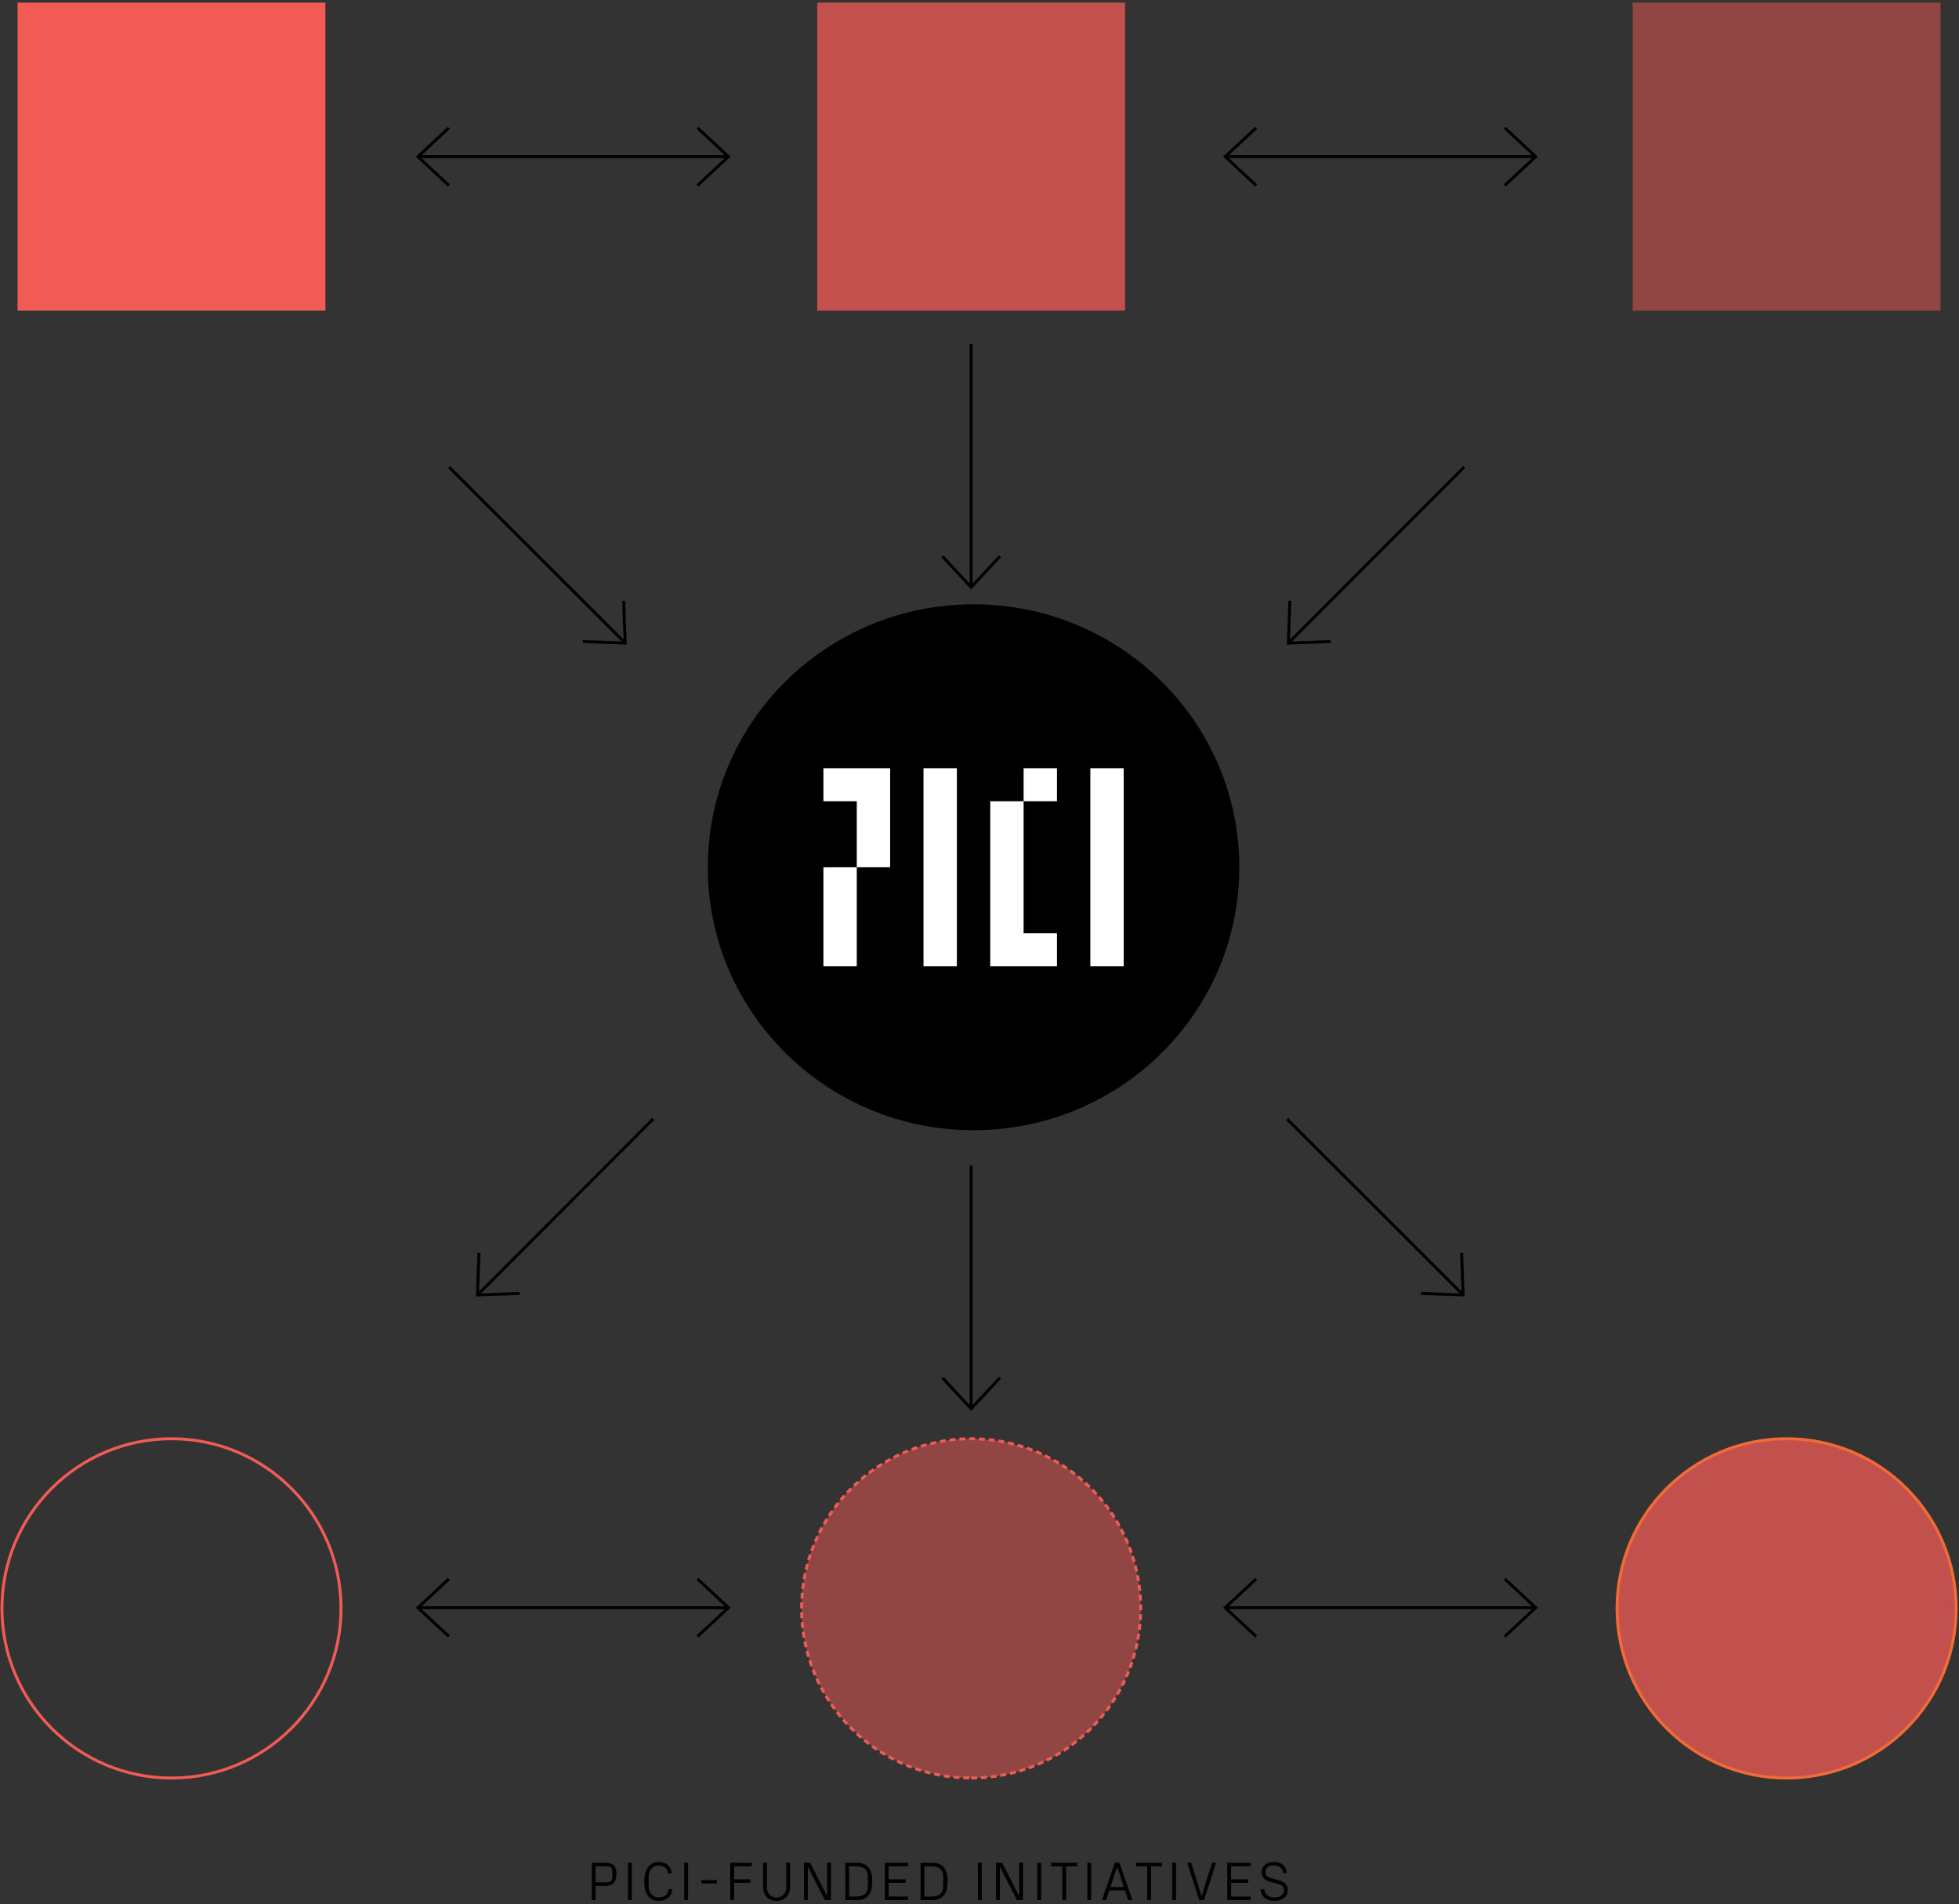 <?xml version="1.0" encoding="UTF-8"?>
<svg width="500px" height="486px" viewBox="0 0 500 486" version="1.1" xmlns="http://www.w3.org/2000/svg" xmlns:xlink="http://www.w3.org/1999/xlink">
    <rect x="0" y="0" width="500" height="486" fill="#333333" stroke="none"/>
    <!-- Generator: Sketch 55.2 (78181) - https://sketchapp.com -->
    <title>enter-pici</title>
    <desc>Created with Sketch.</desc>
    <g id="Graphics" stroke="none" stroke-width="1" fill="none" fill-rule="evenodd">
        <g id="enter-pici-outlined" transform="translate(-10, -28)">
            <g id="enter-pici" transform="translate(10, 28)">
                <g id="Arrows" transform="translate(106.665, 32.636)" stroke="#000000" stroke-width="0.75">
                    <path d="M141.205,117.262 L141.205,55.195" id="Stroke-23"></path>
                    <polyline id="Stroke-24" points="148.547 109.359 141.204 117.261 133.864 109.359"></polyline>
                    <path d="M141.205,326.937 L141.205,264.873" id="Stroke-25"></path>
                    <polyline id="Stroke-26" points="133.863 319.036 141.206 326.938 148.546 319.036"></polyline>
                    <path d="M79.255,7.348 L1.42108547e-14,7.348" id="Stroke-27"></path>
                    <polyline id="Stroke-28" points="71.358 0 79.254 7.348 71.358 14.694"></polyline>
                    <polyline id="Stroke-29" points="7.897 14.693 0.001 7.346 7.897 3.73034936e-14"></polyline>
                    <path d="M79.255,377.732 L1.42108547e-14,377.732" id="Stroke-30"></path>
                    <polyline id="Stroke-31" points="71.358 385.081 79.254 377.731 71.358 370.388"></polyline>
                    <polyline id="Stroke-32" points="7.897 370.387 0.001 377.735 7.897 385.078"></polyline>
                    <path d="M285.294,7.348 L206.039,7.348" id="Stroke-33"></path>
                    <polyline id="Stroke-34" points="277.398 0 285.294 7.348 277.398 14.694"></polyline>
                    <polyline id="Stroke-35" points="213.935 14.693 206.039 7.346 213.935 3.73034936e-14"></polyline>
                    <path d="M285.294,377.732 L206.039,377.732" id="Stroke-36"></path>
                    <polyline id="Stroke-37" points="277.398 385.081 285.294 377.731 277.398 370.388"></polyline>
                    <polyline id="Stroke-38" points="213.935 370.387 206.039 377.735 213.935 385.078"></polyline>
                    <path d="M222.17,131.516 L267.049,86.552" id="Stroke-39"></path>
                    <polyline id="Stroke-40" points="232.945 131.116 222.17 131.515 222.555 120.733"></polyline>
                    <path d="M52.909,131.509 L7.976,86.6" id="Stroke-41"></path>
                    <polyline id="Stroke-42" points="52.51 120.727 52.908 131.509 42.134 131.124"></polyline>
                    <path d="M15.198,297.914 L60.076,252.95" id="Stroke-43"></path>
                    <polyline id="Stroke-44" points="25.973 297.516 15.198 297.915 15.583 287.133"></polyline>
                    <path d="M266.777,297.91 L221.844,253.001" id="Stroke-45"></path>
                    <polyline id="Stroke-46" points="266.378 287.127 266.777 297.909 256.002 297.524"></polyline>
                </g>
                <path d="M43.766,453.845 C67.664,453.845 87.039,434.459 87.039,410.542 C87.039,386.63 67.664,367.239 43.766,367.239 C19.869,367.239 0.494,386.63 0.494,410.542 C0.494,434.459 19.869,453.845 43.766,453.845 Z" id="Circle-1" stroke="#F15B55" stroke-width="0.75"></path>
                <path d="M247.87,453.845 C271.768,453.845 291.142,434.459 291.142,410.542 C291.142,386.63 271.768,367.239 247.87,367.239 C223.972,367.239 204.597,386.63 204.597,410.542 C204.597,434.459 223.972,453.845 247.87,453.845" id="Circle-2" stroke="#F15B55" stroke-width="0.75" fill-opacity="0.5" fill="#F15B55" stroke-dasharray="1.5,1"></path>
                <path d="M455.996,453.845 C479.894,453.845 499.269,434.459 499.269,410.542 C499.269,386.63 479.894,367.239 455.996,367.239 C432.098,367.239 412.723,386.63 412.723,410.542 C412.723,434.459 432.098,453.845 455.996,453.845 Z" id="Circle-3" stroke="#F26A36" stroke-width="0.75" fill-opacity="0.75" fill="#F15B55"></path>
                <polygon id="Square-3" fill-opacity="0.75" fill="#F15B55" points="208.581 79.298 287.156 79.298 287.156 0.67 208.581 0.67"></polygon>
                <polygon id="Square-2" fill-opacity="0.5" fill="#F15B55" points="416.71 79.298 495.284 79.298 495.284 0.67 416.71 0.67"></polygon>
                <polygon id="Square-1" fill="#F15B55" points="4.48 79.298 83.054 79.298 83.054 0.67 4.48 0.67"></polygon>
                <g id="Logo" transform="translate(180.66, 154.251)">
                    <path d="M135.649,67.119 C135.649,104.187 105.283,134.238 67.824,134.238 C30.366,134.238 -1.42108547e-14,104.187 -1.42108547e-14,67.119 C-1.42108547e-14,30.05 30.366,1.42108547e-14 67.824,1.42108547e-14 C105.283,1.42108547e-14 135.649,30.05 135.649,67.119" id="Logo-Cirlce" fill="#000000"></path>
                    <path d="M29.5,92.403 L29.5,67.122 L38.016,67.122 L38.016,92.403 L29.5,92.403 Z M55.049,92.403 L55.049,41.836 L63.565,41.836 L63.565,92.403 L55.049,92.403 Z M97.629,92.403 L97.629,41.836 L106.145,41.836 L106.145,92.403 L97.629,92.403 Z M29.501,41.836 L46.534,41.836 L46.534,67.119 L38.016,67.119 L38.016,50.263 L29.501,50.263 L29.501,41.836 Z M72.082,92.402 L72.082,50.264 L80.598,50.264 L80.598,83.975 L89.115,83.975 L89.115,92.402 L80.598,92.402 L72.082,92.402 Z M80.598,50.263 L80.598,41.836 L89.114,41.836 L89.114,50.263 L80.598,50.263 Z" id="PICI-Logo" fill="#FFFFFF"></path>
                </g>
                <path d="M154.512,481.374 L152.02,481.374 L152.02,485 L151.041,485 L151.041,475.48 L154.638,475.48 C156.613,475.48 157.34,476.39 157.34,478.378 C157.34,480.548 156.333,481.374 154.512,481.374 Z M152.02,480.464 L154.96,480.464 C155.731,480.464 156.291,479.932 156.291,479.232 L156.291,477.566 C156.291,476.866 155.8,476.39 154.96,476.39 L152.02,476.39 L152.02,480.464 Z M160.274,485 L160.274,475.48 L161.254,475.48 L161.254,485 L160.274,485 Z M168.219,485.21 C165.768,485.21 164.439,483.488 164.439,480.324 C164.439,477.328 165.629,475.27 168.219,475.27 C169.982,475.27 171.298,476.348 171.481,478.182 L170.5,478.182 C170.346,476.782 169.381,476.18 168.12,476.18 C166.608,476.18 165.559,477.37 165.559,478.84 L165.559,481.64 C165.559,483.18 166.72,484.3 168.093,484.3 C169.548,484.3 170.487,483.67 170.626,482.228 L171.607,482.228 C171.452,484.02 170.179,485.21 168.219,485.21 Z M174.637,485 L174.637,475.48 L175.618,475.48 L175.618,485 L174.637,485 Z M179.041,480.758 L179.041,479.89 L182.96,479.89 L182.96,480.758 L179.041,480.758 Z M186.383,485 L186.383,475.48 L191.871,475.48 L191.871,476.39 L187.363,476.39 L187.363,479.694 L191.536,479.694 L191.536,480.604 L187.363,480.604 L187.363,485 L186.383,485 Z M200.685,481.71 L200.685,475.48 L201.65,475.48 L201.65,481.612 C201.65,483.838 200.237,485.21 198.207,485.21 C196.177,485.21 194.762,483.838 194.762,481.612 L194.762,475.48 L195.743,475.48 L195.743,481.71 C195.743,483.292 196.764,484.314 198.207,484.314 C199.662,484.314 200.685,483.306 200.685,481.71 Z M211.065,483.894 L211.121,483.894 L211.121,475.48 L212.088,475.48 L212.088,485 L210.534,485 L206.236,476.572 L206.179,476.572 L206.179,485 L205.214,485 L205.214,475.48 L206.768,475.48 L211.065,483.894 Z M215.734,475.48 L218.674,475.48 C221.405,475.48 222.623,476.978 222.623,480.24 C222.623,483.502 221.405,485 218.674,485 L215.734,485 L215.734,475.48 Z M218.647,476.39 L216.714,476.39 L216.714,484.09 L218.632,484.09 C220.439,484.09 221.502,483.18 221.502,481.64 L221.502,478.84 C221.502,477.3 220.452,476.39 218.647,476.39 Z M225.835,485 L225.835,475.48 L231.799,475.48 L231.799,476.39 L226.815,476.39 L226.815,479.694 L231.155,479.694 L231.155,480.604 L226.815,480.604 L226.815,484.09 L231.799,484.09 L231.799,485 L225.835,485 Z M234.957,475.48 L237.897,475.48 C240.626,475.48 241.845,476.978 241.845,480.24 C241.845,483.502 240.626,485 237.897,485 L234.957,485 L234.957,475.48 Z M237.869,476.39 L235.936,476.39 L235.936,484.09 L237.855,484.09 C239.661,484.09 240.725,483.18 240.725,481.64 L240.725,478.84 C240.725,477.3 239.674,476.39 237.869,476.39 Z M249.601,485 L249.601,475.48 L250.581,475.48 L250.581,485 L249.601,485 Z M260.079,483.894 L260.135,483.894 L260.135,475.48 L261.101,475.48 L261.101,485 L259.548,485 L255.25,476.572 L255.194,476.572 L255.194,485 L254.227,485 L254.227,475.48 L255.781,475.48 L260.079,483.894 Z M264.748,485 L264.748,475.48 L265.728,475.48 L265.728,485 L264.748,485 Z M268.298,476.39 L268.298,475.48 L274.962,475.48 L274.962,476.39 L272.12,476.39 L272.12,485 L271.139,485 L271.139,476.39 L268.298,476.39 Z M277.531,485 L277.531,475.48 L278.51,475.48 L278.51,485 L277.531,485 Z M287.967,485 L287.127,482.522 L283.123,482.522 L282.284,485 L281.248,485 L284.538,475.48 L285.728,475.48 L289.017,485 L287.967,485 Z M285.168,476.572 L285.111,476.572 L283.404,481.682 L286.848,481.682 L285.168,476.572 Z M289.949,476.39 L289.949,475.48 L296.613,475.48 L296.613,476.39 L293.771,476.39 L293.771,485 L292.791,485 L292.791,476.39 L289.949,476.39 Z M299.182,485 L299.182,475.48 L300.161,475.48 L300.161,485 L299.182,485 Z M304.06,475.48 L306.651,483.908 L306.707,483.908 L309.353,475.48 L310.389,475.48 L307.308,485 L306.077,485 L303.01,475.48 L304.06,475.48 Z M313.238,485 L313.238,475.48 L319.202,475.48 L319.202,476.39 L314.217,476.39 L314.217,479.694 L318.558,479.694 L318.558,480.604 L314.217,480.604 L314.217,484.09 L319.202,484.09 L319.202,485 L313.238,485 Z M325.159,476.152 C323.842,476.152 322.988,476.726 322.988,477.776 C322.988,478.924 323.661,479.148 324.697,479.442 L326.279,479.89 C327.93,480.352 328.687,481.066 328.687,482.494 C328.687,484.174 327.245,485.21 325.284,485.21 C323.31,485.21 321.938,484.272 321.714,482.228 L322.695,482.228 C322.834,483.656 323.856,484.328 325.257,484.328 C326.656,484.328 327.707,483.67 327.707,482.522 C327.707,481.43 327.077,481.136 326.068,480.856 L324.178,480.338 C322.652,479.918 322.009,479.106 322.009,477.776 C322.009,476.348 323.185,475.27 325.159,475.27 C326.978,475.27 328.281,476.222 328.449,478.07 L327.469,478.07 C327.356,476.67 326.307,476.152 325.159,476.152 Z" id="PICI-FUNDEDINITIATIVES" fill="#000000" fill-rule="nonzero"></path>
            </g>
        </g>
    </g>
</svg>